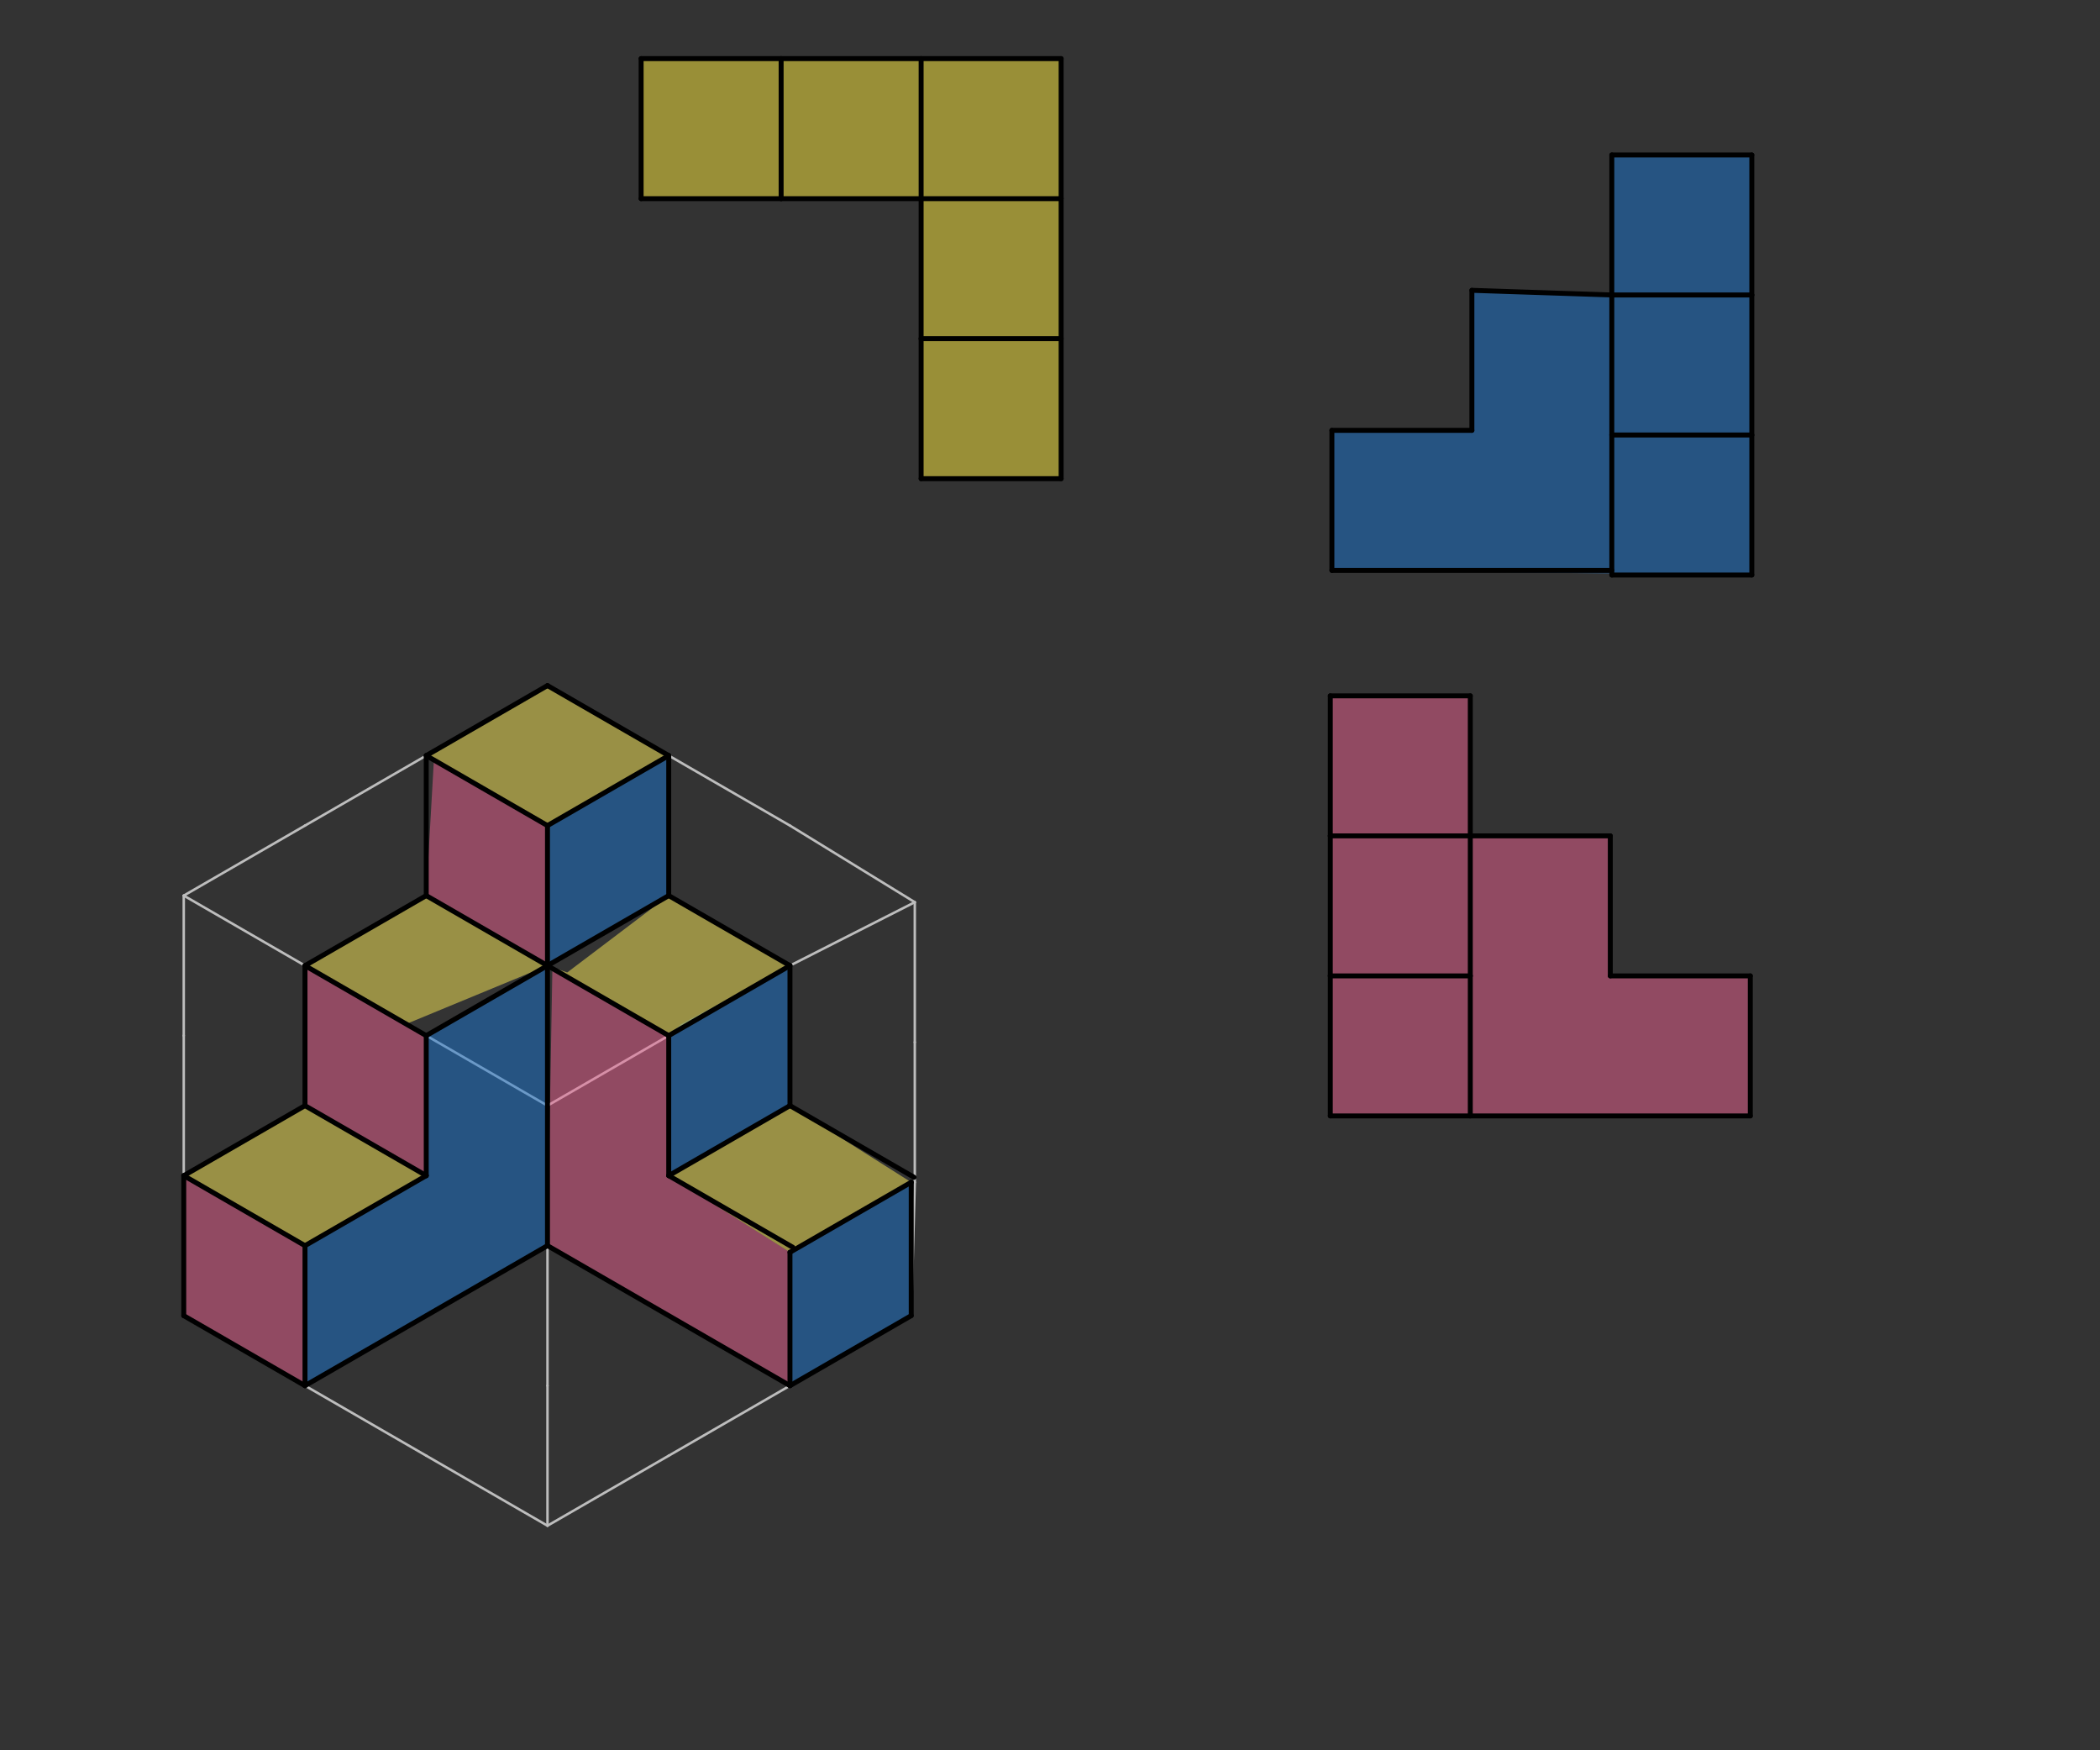 <svg xmlns="http://www.w3.org/2000/svg" class="svg--1it" height="100%" preserveAspectRatio="xMidYMid meet" viewBox="0 0 850.394 708.661" width="100%"><rect x="0" y="0" width="850.394" height="708.661" fill="#333333" stroke="none"/><defs><marker id="marker-arrow" markerHeight="16" markerUnits="userSpaceOnUse" markerWidth="24" orient="auto-start-reverse" refX="24" refY="4" viewBox="0 0 24 8"><path d="M 0 0 L 24 4 L 0 8 z" stroke="inherit"></path></marker></defs><g class="aux-layer--1FB"><g class="element--2qn"><line stroke="#BDBDBD" stroke-dasharray="none" stroke-linecap="round" stroke-width="1" x1="221.703" x2="270.801" y1="617.734" y2="589.388"></line></g><g class="element--2qn"><line stroke="#BDBDBD" stroke-dasharray="none" stroke-linecap="round" stroke-width="1" x1="270.801" x2="319.898" y1="589.388" y2="561.041"></line></g><g class="element--2qn"><line stroke="#BDBDBD" stroke-dasharray="none" stroke-linecap="round" stroke-width="1" x1="319.898" x2="368.996" y1="561.041" y2="532.695"></line></g><g class="element--2qn"><line stroke="#BDBDBD" stroke-dasharray="none" stroke-linecap="round" stroke-width="1" x1="221.703" x2="221.703" y1="617.734" y2="561.041"></line></g><g class="element--2qn"><line stroke="#BDBDBD" stroke-dasharray="none" stroke-linecap="round" stroke-width="1" x1="221.703" x2="221.703" y1="561.041" y2="504.349"></line></g><g class="element--2qn"><line stroke="#BDBDBD" stroke-dasharray="none" stroke-linecap="round" stroke-width="1" x1="221.703" x2="221.703" y1="504.349" y2="447.656"></line></g><g class="element--2qn"><line stroke="#BDBDBD" stroke-dasharray="none" stroke-linecap="round" stroke-width="1" x1="221.703" x2="270.801" y1="447.656" y2="419.309"></line></g><g class="element--2qn"><line stroke="#BDBDBD" stroke-dasharray="none" stroke-linecap="round" stroke-width="1" x1="270.801" x2="319.898" y1="419.309" y2="390.963"></line></g><g class="element--2qn"><line stroke="#BDBDBD" stroke-dasharray="none" stroke-linecap="round" stroke-width="1" x1="319.898" x2="370.445" y1="390.963" y2="365.291"></line></g><g class="element--2qn"><line stroke="#BDBDBD" stroke-dasharray="none" stroke-linecap="round" stroke-width="1" x1="370.445" x2="370.445" y1="365.291" y2="421.984"></line></g><g class="element--2qn"><line stroke="#BDBDBD" stroke-dasharray="none" stroke-linecap="round" stroke-width="1" x1="370.445" x2="370.445" y1="421.984" y2="478.677"></line></g><g class="element--2qn"><line stroke="#BDBDBD" stroke-dasharray="none" stroke-linecap="round" stroke-width="1" x1="370.445" x2="368.996" y1="478.677" y2="532.695"></line></g><g class="element--2qn"><line stroke="#BDBDBD" stroke-dasharray="none" stroke-linecap="round" stroke-width="1" x1="221.703" x2="172.606" y1="447.656" y2="419.309"></line></g><g class="element--2qn"><line stroke="#BDBDBD" stroke-dasharray="none" stroke-linecap="round" stroke-width="1" x1="172.606" x2="123.508" y1="419.309" y2="390.963"></line></g><g class="element--2qn"><line stroke="#BDBDBD" stroke-dasharray="none" stroke-linecap="round" stroke-width="1" x1="123.508" x2="74.411" y1="390.963" y2="362.616"></line></g><g class="element--2qn"><line stroke="#BDBDBD" stroke-dasharray="none" stroke-linecap="round" stroke-width="1" x1="74.411" x2="74.411" y1="362.616" y2="419.309"></line></g><g class="element--2qn"><line stroke="#BDBDBD" stroke-dasharray="none" stroke-linecap="round" stroke-width="1" x1="74.411" x2="74.411" y1="419.309" y2="476.002"></line></g><g class="element--2qn"><line stroke="#BDBDBD" stroke-dasharray="none" stroke-linecap="round" stroke-width="1" x1="74.411" x2="74.411" y1="476.002" y2="532.695"></line></g><g class="element--2qn"><line stroke="#BDBDBD" stroke-dasharray="none" stroke-linecap="round" stroke-width="1" x1="74.411" x2="123.508" y1="532.695" y2="561.041"></line></g><g class="element--2qn"><line stroke="#BDBDBD" stroke-dasharray="none" stroke-linecap="round" stroke-width="1" x1="123.508" x2="172.606" y1="561.041" y2="589.388"></line></g><g class="element--2qn"><line stroke="#BDBDBD" stroke-dasharray="none" stroke-linecap="round" stroke-width="1" x1="172.606" x2="221.703" y1="589.388" y2="617.734"></line></g><g class="element--2qn"><line stroke="#BDBDBD" stroke-dasharray="none" stroke-linecap="round" stroke-width="1" x1="74.411" x2="123.508" y1="362.616" y2="334.27"></line></g><g class="element--2qn"><line stroke="#BDBDBD" stroke-dasharray="none" stroke-linecap="round" stroke-width="1" x1="123.508" x2="172.606" y1="334.27" y2="305.923"></line></g><g class="element--2qn"><line stroke="#BDBDBD" stroke-dasharray="none" stroke-linecap="round" stroke-width="1" x1="172.606" x2="221.703" y1="305.923" y2="277.577"></line></g><g class="element--2qn"><line stroke="#BDBDBD" stroke-dasharray="none" stroke-linecap="round" stroke-width="1" x1="221.703" x2="270.801" y1="277.577" y2="305.923"></line></g><g class="element--2qn"><line stroke="#BDBDBD" stroke-dasharray="none" stroke-linecap="round" stroke-width="1" x1="270.801" x2="319.898" y1="305.923" y2="334.27"></line></g><g class="element--2qn"><line stroke="#BDBDBD" stroke-dasharray="none" stroke-linecap="round" stroke-width="1" x1="319.898" x2="370.445" y1="334.27" y2="365.291"></line></g></g><g class="main-layer--3Vd"><g class="element--2qn"><g fill="#1976D2" opacity="0.5"><path d="M 221.703 334.27 L 270.801 305.923 L 270.801 362.616 L 221.703 390.963 L 221.703 334.27 Z" stroke="none"></path></g></g><g class="element--2qn"><g fill="#1976D2" opacity="0.5"><path d="M 221.703 390.963 L 172.606 419.309 L 172.606 476.002 L 123.508 504.349 L 123.508 561.041 L 221.703 504.349 L 221.703 390.963 Z" stroke="none"></path></g></g><g class="element--2qn"><g fill="#1976D2" opacity="0.5"><path d="M 270.801 419.309 L 270.801 476.002 L 319.898 447.656 L 319.898 390.963 L 275.703 414.734 Z" stroke="none"></path></g></g><g class="element--2qn"><g fill="#1976D2" opacity="0.5"><path d="M 368.996 478.677 L 319.898 507.023 L 319.898 561.041 L 368.996 532.695 L 368.996 478.677 Z" stroke="none"></path></g></g><g class="element--2qn"><g fill="#1976D2" opacity="0.5"><path d="M 652.703 62.734 L 652.703 119.427 L 596.041 117.546 L 596.041 174.239 L 539.349 174.239 L 539.349 230.932 L 709.396 232.813 L 709.396 62.734 L 652.703 62.734 Z" stroke="none"></path></g></g><g class="element--2qn"><g fill="#F06292" opacity="0.5"><path d="M 172.606 305.923 L 221.703 334.27 L 221.703 390.963 L 172.606 362.616 L 175.703 307.734 Z" stroke="none"></path></g></g><g class="element--2qn"><g fill="#F06292" opacity="0.5"><path d="M 221.703 390.963 L 270.801 419.309 L 270.801 476.002 L 319.898 507.023 L 319.898 561.041 L 221.703 504.349 L 223.703 391.734 Z" stroke="none"></path></g></g><g class="element--2qn"><g fill="#F06292" opacity="0.5"><path d="M 123.508 390.963 L 172.606 419.309 L 172.606 476.002 L 123.508 447.656 L 123.508 390.963 Z" stroke="none"></path></g></g><g class="element--2qn"><g fill="#F06292" opacity="0.5"><path d="M 74.411 476.002 L 123.508 504.349 L 123.508 561.041 L 74.411 532.695 L 74.411 476.002 Z" stroke="none"></path></g></g><g class="element--2qn"><g fill="#F06292" opacity="0.5"><path d="M 538.703 281.734 L 595.396 281.734 L 595.396 338.427 L 652.089 338.427 L 652.089 395.12 L 708.782 395.12 L 708.782 451.813 L 538.703 451.813 L 538.703 281.734 Z" stroke="none"></path></g></g><g class="element--2qn"><g fill="#FFEE58" opacity="0.5"><path d="M 172.606 305.923 L 221.703 334.27 L 270.801 305.923 L 221.703 277.577 L 172.606 305.923 Z" stroke="none"></path></g></g><g class="element--2qn"><g fill="#FFEE58" opacity="0.5"><path d="M 172.606 362.616 L 221.703 390.963 L 164.464 414.609 L 123.508 390.963 L 172.606 362.616 Z" stroke="none"></path></g></g><g class="element--2qn"><g fill="#FFEE58" opacity="0.5"><path d="M 123.508 447.656 L 172.606 476.002 L 123.508 504.349 L 74.411 476.002 L 123.508 447.656 Z" stroke="none"></path></g></g><g class="element--2qn"><g fill="#FFEE58" opacity="0.5"><path d="M 221.703 390.963 L 270.801 419.309 L 319.898 390.963 L 270.801 362.616 L 229.703 393.734 Z" stroke="none"></path></g></g><g class="element--2qn"><g fill="#FFEE58" opacity="0.5"><path d="M 270.801 476.002 L 319.898 447.656 L 368.996 478.677 L 319.898 507.023 L 270.801 476.002 Z" stroke="none"></path></g></g><g class="element--2qn"><g fill="#FFEB3B" opacity="0.5"><path d="M 259.624 23.734 L 429.703 23.734 L 429.703 193.813 L 373.01 193.813 L 373.01 80.427 L 259.624 80.427 L 259.624 23.734 Z" stroke="none"></path></g></g><g class="element--2qn"><g fill="#FFEB3B" opacity="0.5"></g></g><g class="element--2qn"><line stroke="#000000" stroke-dasharray="none" stroke-linecap="round" stroke-width="2" x1="172.606" x2="221.703" y1="305.923" y2="334.27"></line></g><g class="element--2qn"><line stroke="#000000" stroke-dasharray="none" stroke-linecap="round" stroke-width="2" x1="221.703" x2="270.801" y1="334.27" y2="305.923"></line></g><g class="element--2qn"><line stroke="#000000" stroke-dasharray="none" stroke-linecap="round" stroke-width="2" x1="270.801" x2="221.703" y1="305.923" y2="277.577"></line></g><g class="element--2qn"><line stroke="#000000" stroke-dasharray="none" stroke-linecap="round" stroke-width="2" x1="221.703" x2="172.606" y1="277.577" y2="305.923"></line></g><g class="element--2qn"><line stroke="#000000" stroke-dasharray="none" stroke-linecap="round" stroke-width="2" x1="221.703" x2="221.703" y1="334.27" y2="390.963"></line></g><g class="element--2qn"><line stroke="#000000" stroke-dasharray="none" stroke-linecap="round" stroke-width="2" x1="270.801" x2="270.801" y1="305.923" y2="362.616"></line></g><g class="element--2qn"><line stroke="#000000" stroke-dasharray="none" stroke-linecap="round" stroke-width="2" x1="221.703" x2="270.801" y1="390.963" y2="362.616"></line></g><g class="element--2qn"><line stroke="#000000" stroke-dasharray="none" stroke-linecap="round" stroke-width="2" x1="270.801" x2="319.898" y1="362.616" y2="390.963"></line></g><g class="element--2qn"><line stroke="#000000" stroke-dasharray="none" stroke-linecap="round" stroke-width="2" x1="221.703" x2="270.801" y1="390.963" y2="419.309"></line></g><g class="element--2qn"><line stroke="#000000" stroke-dasharray="none" stroke-linecap="round" stroke-width="2" x1="270.801" x2="319.898" y1="419.309" y2="390.963"></line></g><g class="element--2qn"><line stroke="#000000" stroke-dasharray="none" stroke-linecap="round" stroke-width="2" x1="172.606" x2="172.606" y1="305.923" y2="362.616"></line></g><g class="element--2qn"><line stroke="#000000" stroke-dasharray="none" stroke-linecap="round" stroke-width="2" x1="172.606" x2="221.703" y1="362.616" y2="390.963"></line></g><g class="element--2qn"><line stroke="#000000" stroke-dasharray="none" stroke-linecap="round" stroke-width="2" x1="221.703" x2="172.606" y1="390.963" y2="419.309"></line></g><g class="element--2qn"><line stroke="#000000" stroke-dasharray="none" stroke-linecap="round" stroke-width="2" x1="172.606" x2="123.508" y1="362.616" y2="390.963"></line></g><g class="element--2qn"><line stroke="#000000" stroke-dasharray="none" stroke-linecap="round" stroke-width="2" x1="123.508" x2="172.606" y1="390.963" y2="419.309"></line></g><g class="element--2qn"><line stroke="#000000" stroke-dasharray="none" stroke-linecap="round" stroke-width="2" x1="221.703" x2="221.703" y1="390.963" y2="504.349"></line></g><g class="element--2qn"><line stroke="#000000" stroke-dasharray="none" stroke-linecap="round" stroke-width="2" x1="221.703" x2="123.508" y1="504.349" y2="561.041"></line></g><g class="element--2qn"><line stroke="#000000" stroke-dasharray="none" stroke-linecap="round" stroke-width="2" x1="123.508" x2="123.508" y1="561.041" y2="504.349"></line></g><g class="element--2qn"><line stroke="#000000" stroke-dasharray="none" stroke-linecap="round" stroke-width="2" x1="123.508" x2="74.411" y1="504.349" y2="476.002"></line></g><g class="element--2qn"><line stroke="#000000" stroke-dasharray="none" stroke-linecap="round" stroke-width="2" x1="74.411" x2="74.411" y1="476.002" y2="532.695"></line></g><g class="element--2qn"><line stroke="#000000" stroke-dasharray="none" stroke-linecap="round" stroke-width="2" x1="74.411" x2="123.508" y1="532.695" y2="561.041"></line></g><g class="element--2qn"><line stroke="#000000" stroke-dasharray="none" stroke-linecap="round" stroke-width="2" x1="221.703" x2="319.898" y1="504.349" y2="561.041"></line></g><g class="element--2qn"><line stroke="#000000" stroke-dasharray="none" stroke-linecap="round" stroke-width="2" x1="319.898" x2="368.996" y1="561.041" y2="532.695"></line></g><g class="element--2qn"><line stroke="#000000" stroke-dasharray="none" stroke-linecap="round" stroke-width="2" x1="368.996" x2="368.996" y1="532.695" y2="478.677"></line></g><g class="element--2qn"><line stroke="#000000" stroke-dasharray="none" stroke-linecap="round" stroke-width="2" x1="368.996" x2="319.898" y1="478.677" y2="507.023"></line></g><g class="element--2qn"><line stroke="#000000" stroke-dasharray="none" stroke-linecap="round" stroke-width="2" x1="319.898" x2="319.898" y1="507.023" y2="561.041"></line></g><g class="element--2qn"><line stroke="#000000" stroke-dasharray="none" stroke-linecap="round" stroke-width="2" x1="123.508" x2="172.606" y1="504.349" y2="476.002"></line></g><g class="element--2qn"><line stroke="#000000" stroke-dasharray="none" stroke-linecap="round" stroke-width="2" x1="172.606" x2="172.606" y1="476.002" y2="419.309"></line></g><g class="element--2qn"><line stroke="#000000" stroke-dasharray="none" stroke-linecap="round" stroke-width="2" x1="123.508" x2="123.508" y1="390.963" y2="447.656"></line></g><g class="element--2qn"><line stroke="#000000" stroke-dasharray="none" stroke-linecap="round" stroke-width="2" x1="123.508" x2="74.411" y1="447.656" y2="476.002"></line></g><g class="element--2qn"><line stroke="#000000" stroke-dasharray="none" stroke-linecap="round" stroke-width="2" x1="123.508" x2="172.606" y1="447.656" y2="476.002"></line></g><g class="element--2qn"><line stroke="#000000" stroke-dasharray="none" stroke-linecap="round" stroke-width="2" x1="270.801" x2="270.801" y1="419.309" y2="476.002"></line></g><g class="element--2qn"><line stroke="#000000" stroke-dasharray="none" stroke-linecap="round" stroke-width="2" x1="270.801" x2="321.056" y1="476.002" y2="505.017"></line></g><g class="element--2qn"><line stroke="#000000" stroke-dasharray="none" stroke-linecap="round" stroke-width="2" x1="319.898" x2="319.898" y1="390.963" y2="447.656"></line></g><g class="element--2qn"><line stroke="#000000" stroke-dasharray="none" stroke-linecap="round" stroke-width="2" x1="319.898" x2="370.154" y1="447.656" y2="476.671"></line></g><g class="element--2qn"><line stroke="#000000" stroke-dasharray="none" stroke-linecap="round" stroke-width="2" x1="319.898" x2="270.801" y1="447.656" y2="476.002"></line></g><g class="element--2qn"><line stroke="#000000" stroke-dasharray="none" stroke-linecap="round" stroke-width="2" x1="429.703" x2="429.703" y1="23.734" y2="80.427"></line></g><g class="element--2qn"><line stroke="#000000" stroke-dasharray="none" stroke-linecap="round" stroke-width="2" x1="429.703" x2="373.01" y1="80.427" y2="80.427"></line></g><g class="element--2qn"><line stroke="#000000" stroke-dasharray="none" stroke-linecap="round" stroke-width="2" x1="373.01" x2="373.01" y1="80.427" y2="23.734"></line></g><g class="element--2qn"><line stroke="#000000" stroke-dasharray="none" stroke-linecap="round" stroke-width="2" x1="373.01" x2="429.703" y1="23.734" y2="23.734"></line></g><g class="element--2qn"><line stroke="#000000" stroke-dasharray="none" stroke-linecap="round" stroke-width="2" x1="429.703" x2="429.703" y1="80.427" y2="137.12"></line></g><g class="element--2qn"><line stroke="#000000" stroke-dasharray="none" stroke-linecap="round" stroke-width="2" x1="373.01" x2="373.01" y1="80.427" y2="137.12"></line></g><g class="element--2qn"><line stroke="#000000" stroke-dasharray="none" stroke-linecap="round" stroke-width="2" x1="373.01" x2="429.703" y1="137.12" y2="137.12"></line></g><g class="element--2qn"><line stroke="#000000" stroke-dasharray="none" stroke-linecap="round" stroke-width="2" x1="373.01" x2="373.01" y1="137.12" y2="193.813"></line></g><g class="element--2qn"><line stroke="#000000" stroke-dasharray="none" stroke-linecap="round" stroke-width="2" x1="373.01" x2="429.703" y1="193.813" y2="193.813"></line></g><g class="element--2qn"><line stroke="#000000" stroke-dasharray="none" stroke-linecap="round" stroke-width="2" x1="429.703" x2="429.703" y1="193.813" y2="137.12"></line></g><g class="element--2qn"><line stroke="#000000" stroke-dasharray="none" stroke-linecap="round" stroke-width="2" x1="373.01" x2="316.317" y1="80.427" y2="80.427"></line></g><g class="element--2qn"><line stroke="#000000" stroke-dasharray="none" stroke-linecap="round" stroke-width="2" x1="316.317" x2="259.624" y1="80.427" y2="80.427"></line></g><g class="element--2qn"><line stroke="#000000" stroke-dasharray="none" stroke-linecap="round" stroke-width="2" x1="259.624" x2="259.624" y1="80.427" y2="23.734"></line></g><g class="element--2qn"><line stroke="#000000" stroke-dasharray="none" stroke-linecap="round" stroke-width="2" x1="259.624" x2="316.317" y1="23.734" y2="23.734"></line></g><g class="element--2qn"><line stroke="#000000" stroke-dasharray="none" stroke-linecap="round" stroke-width="2" x1="316.317" x2="373.01" y1="23.734" y2="23.734"></line></g><g class="element--2qn"><line stroke="#000000" stroke-dasharray="none" stroke-linecap="round" stroke-width="2" x1="316.317" x2="316.317" y1="23.734" y2="80.427"></line></g><g class="element--2qn"><line stroke="#000000" stroke-dasharray="none" stroke-linecap="round" stroke-width="2" x1="652.703" x2="652.703" y1="62.734" y2="119.427"></line></g><g class="element--2qn"><line stroke="#000000" stroke-dasharray="none" stroke-linecap="round" stroke-width="2" x1="652.703" x2="709.396" y1="119.427" y2="119.427"></line></g><g class="element--2qn"><line stroke="#000000" stroke-dasharray="none" stroke-linecap="round" stroke-width="2" x1="709.396" x2="709.396" y1="119.427" y2="62.734"></line></g><g class="element--2qn"><line stroke="#000000" stroke-dasharray="none" stroke-linecap="round" stroke-width="2" x1="709.396" x2="652.703" y1="62.734" y2="62.734"></line></g><g class="element--2qn"><line stroke="#000000" stroke-dasharray="none" stroke-linecap="round" stroke-width="2" x1="652.703" x2="652.703" y1="119.427" y2="176.12"></line></g><g class="element--2qn"><line stroke="#000000" stroke-dasharray="none" stroke-linecap="round" stroke-width="2" x1="652.703" x2="709.396" y1="176.12" y2="176.12"></line></g><g class="element--2qn"><line stroke="#000000" stroke-dasharray="none" stroke-linecap="round" stroke-width="2" x1="709.396" x2="709.396" y1="176.12" y2="119.427"></line></g><g class="element--2qn"><line stroke="#000000" stroke-dasharray="none" stroke-linecap="round" stroke-width="2" x1="652.703" x2="652.703" y1="176.12" y2="232.813"></line></g><g class="element--2qn"><line stroke="#000000" stroke-dasharray="none" stroke-linecap="round" stroke-width="2" x1="652.703" x2="709.396" y1="232.813" y2="232.813"></line></g><g class="element--2qn"><line stroke="#000000" stroke-dasharray="none" stroke-linecap="round" stroke-width="2" x1="709.396" x2="709.396" y1="232.813" y2="176.12"></line></g><g class="element--2qn"><line stroke="#000000" stroke-dasharray="none" stroke-linecap="round" stroke-width="2" x1="652.703" x2="596.041" y1="119.427" y2="117.546"></line></g><g class="element--2qn"><line stroke="#000000" stroke-dasharray="none" stroke-linecap="round" stroke-width="2" x1="596.041" x2="596.041" y1="117.546" y2="174.239"></line></g><g class="element--2qn"><line stroke="#000000" stroke-dasharray="none" stroke-linecap="round" stroke-width="2" x1="596.041" x2="539.349" y1="174.239" y2="174.239"></line></g><g class="element--2qn"><line stroke="#000000" stroke-dasharray="none" stroke-linecap="round" stroke-width="2" x1="539.349" x2="539.349" y1="174.239" y2="230.932"></line></g><g class="element--2qn"><line stroke="#000000" stroke-dasharray="none" stroke-linecap="round" stroke-width="2" x1="539.349" x2="652.703" y1="230.932" y2="230.932"></line></g><g class="element--2qn"><line stroke="#000000" stroke-dasharray="none" stroke-linecap="round" stroke-width="2" x1="538.703" x2="538.703" y1="281.734" y2="338.427"></line></g><g class="element--2qn"><line stroke="#000000" stroke-dasharray="none" stroke-linecap="round" stroke-width="2" x1="538.703" x2="595.396" y1="338.427" y2="338.427"></line></g><g class="element--2qn"><line stroke="#000000" stroke-dasharray="none" stroke-linecap="round" stroke-width="2" x1="595.396" x2="595.396" y1="338.427" y2="281.734"></line></g><g class="element--2qn"><line stroke="#000000" stroke-dasharray="none" stroke-linecap="round" stroke-width="2" x1="595.396" x2="538.703" y1="281.734" y2="281.734"></line></g><g class="element--2qn"><line stroke="#000000" stroke-dasharray="none" stroke-linecap="round" stroke-width="2" x1="538.703" x2="538.703" y1="338.427" y2="395.12"></line></g><g class="element--2qn"><line stroke="#000000" stroke-dasharray="none" stroke-linecap="round" stroke-width="2" x1="538.703" x2="595.396" y1="395.12" y2="395.12"></line></g><g class="element--2qn"><line stroke="#000000" stroke-dasharray="none" stroke-linecap="round" stroke-width="2" x1="595.396" x2="595.396" y1="395.12" y2="338.427"></line></g><g class="element--2qn"><line stroke="#000000" stroke-dasharray="none" stroke-linecap="round" stroke-width="2" x1="538.703" x2="538.703" y1="395.12" y2="451.813"></line></g><g class="element--2qn"><line stroke="#000000" stroke-dasharray="none" stroke-linecap="round" stroke-width="2" x1="595.396" x2="595.396" y1="395.12" y2="451.813"></line></g><g class="element--2qn"><line stroke="#000000" stroke-dasharray="none" stroke-linecap="round" stroke-width="2" x1="595.396" x2="538.703" y1="451.813" y2="451.813"></line></g><g class="element--2qn"><line stroke="#000000" stroke-dasharray="none" stroke-linecap="round" stroke-width="2" x1="595.396" x2="652.089" y1="338.427" y2="338.427"></line></g><g class="element--2qn"><line stroke="#000000" stroke-dasharray="none" stroke-linecap="round" stroke-width="2" x1="652.089" x2="652.089" y1="338.427" y2="395.12"></line></g><g class="element--2qn"><line stroke="#000000" stroke-dasharray="none" stroke-linecap="round" stroke-width="2" x1="652.089" x2="708.782" y1="395.12" y2="395.12"></line></g><g class="element--2qn"><line stroke="#000000" stroke-dasharray="none" stroke-linecap="round" stroke-width="2" x1="708.782" x2="708.782" y1="395.12" y2="451.813"></line></g><g class="element--2qn"><line stroke="#000000" stroke-dasharray="none" stroke-linecap="round" stroke-width="2" x1="708.782" x2="595.396" y1="451.813" y2="451.813"></line></g></g><g class="snaps-layer--2PT"></g><g class="temp-layer--rAP"></g></svg>